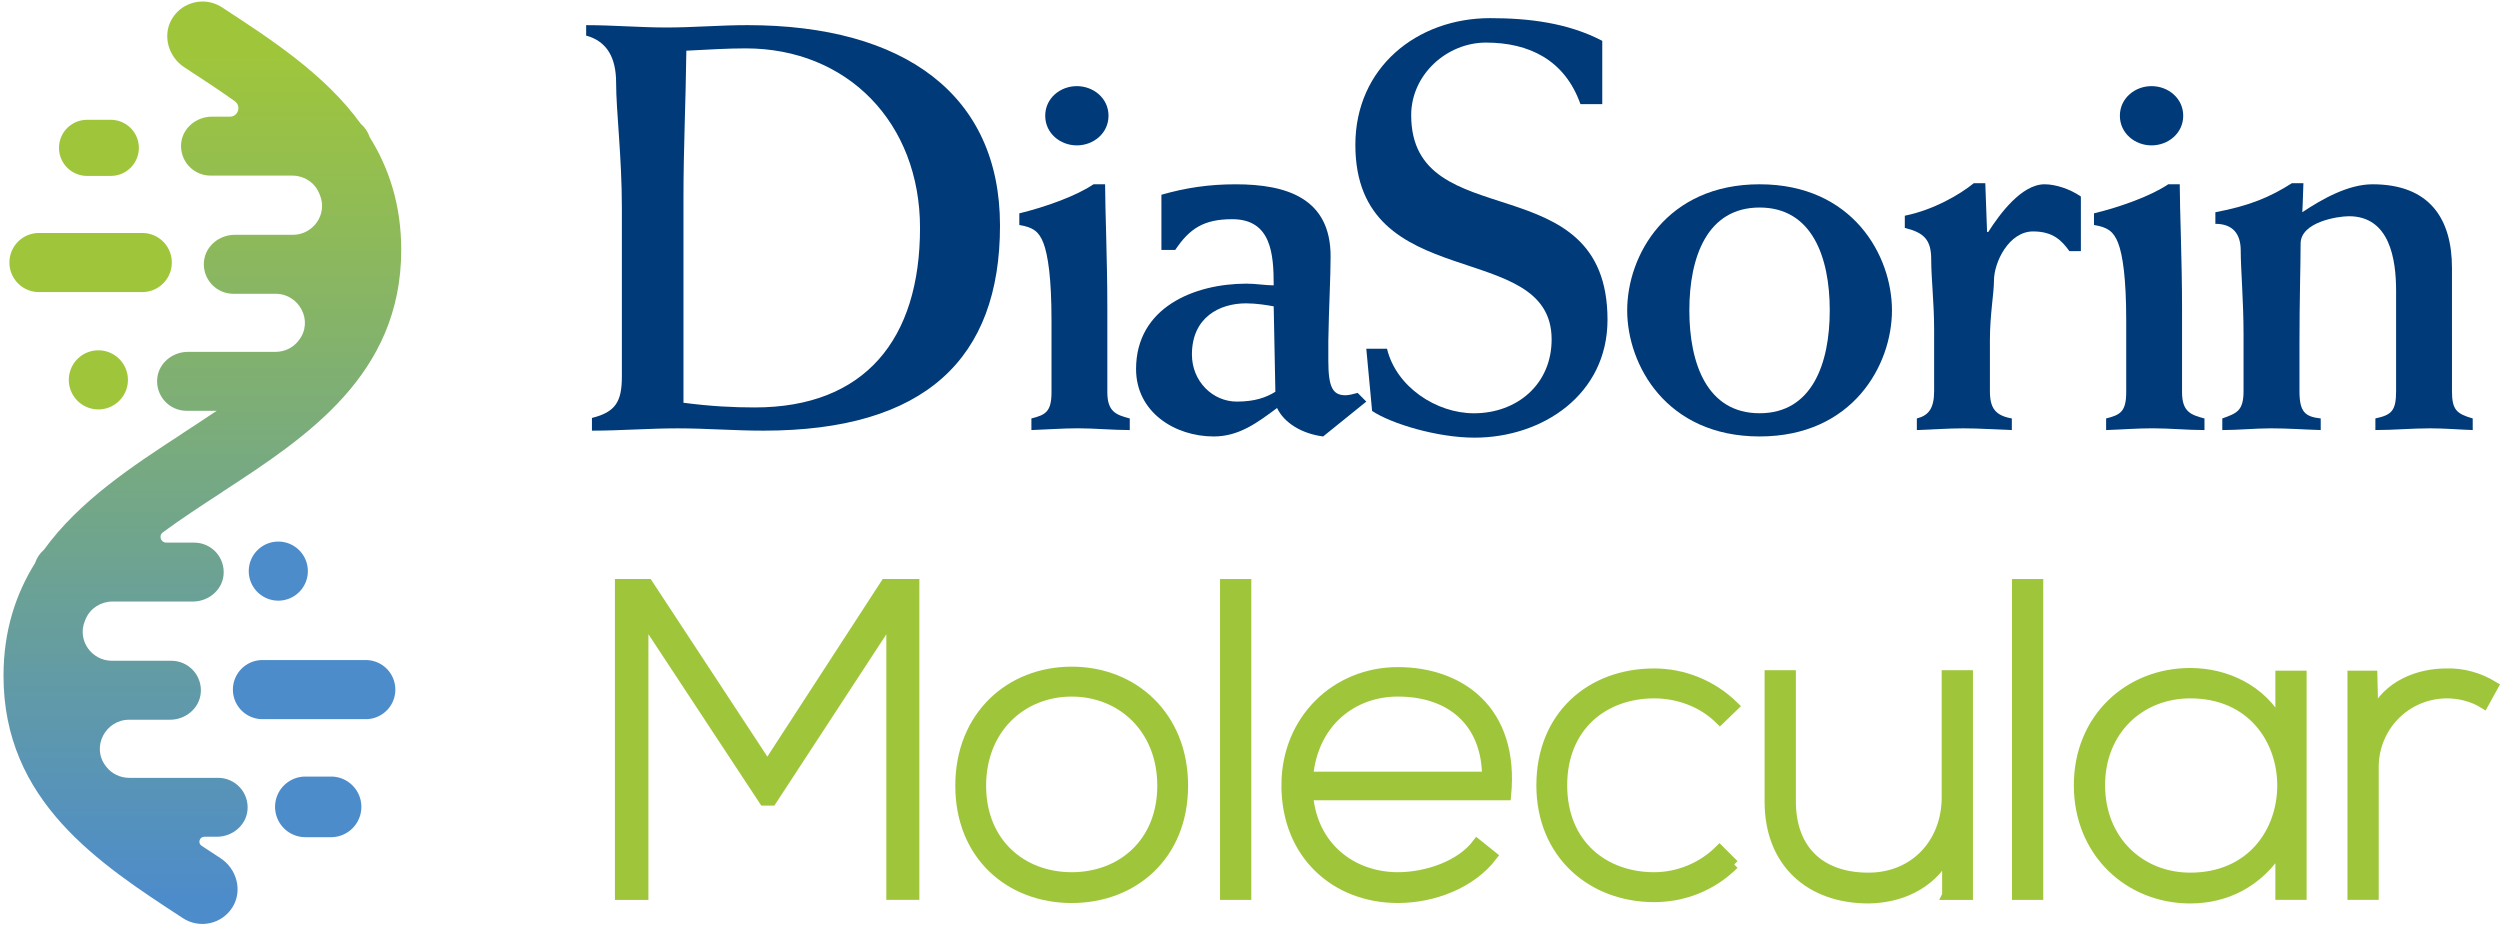 <svg xmlns="http://www.w3.org/2000/svg" xmlns:xlink="http://www.w3.org/1999/xlink" xml:space="preserve" id="Livello_1" x="0" y="0" version="1.1" viewBox="0 0 328.743 122.365"><g><defs><path id="SVGID_1_" d="M22.577 2.542c-1.245 2.167-.422 4.948 1.672 6.314 2.311 1.504 4.547 2.966 6.628 4.455.888.636.445 2.03-.647 2.03h-2.37c-2.03 0-3.843 1.479-4.037 3.495a3.883 3.883 0 0 0 3.87 4.257h10.75c1.505 0 2.896.868 3.492 2.249l.138.324c1.018 2.492-.873 5.213-3.572 5.213h-7.646c-2.027 0-3.84 1.48-4.034 3.494a3.883 3.883 0 0 0 3.867 4.259h5.55c3.144 0 5.003 3.612 3.074 6.09-.035.043-.068.089-.102.132-.715.905-1.824 1.414-2.978 1.414h-11.52c-2.032 0-3.845 1.48-4.036 3.492a3.883 3.883 0 0 0 3.868 4.26h3.951c-1.43.963-2.919 1.934-4.434 2.923-.066.043-.124.09-.186.133-6.494 4.236-13.466 8.813-18.099 15.22a3.853 3.853 0 0 0-1.164 1.74C2.06 78.139.462 82.965.462 88.86c0 16.508 12.537 24.676 23.6 31.882a4.67 4.67 0 0 0 6.523-1.466c1.34-2.172.545-5.038-1.597-6.433-.836-.548-1.663-1.082-2.476-1.621-.539-.355-.287-1.19.362-1.19h1.636c2.031 0 3.842-1.481 4.035-3.495a3.879 3.879 0 0 0-3.867-4.254H16.991c-1.156 0-2.265-.512-2.979-1.416-.035-.045-.07-.093-.103-.131-1.928-2.48-.07-6.094 3.076-6.094h5.38c2.03 0 3.84-1.48 4.034-3.498a3.88 3.88 0 0 0-3.866-4.255H14.72c-2.699 0-4.588-2.72-3.569-5.21l.136-.328c.595-1.375 1.988-2.25 3.493-2.25h10.582c2.03 0 3.842-1.476 4.036-3.493a3.88 3.88 0 0 0-3.868-4.255h-3.668c-.724 0-1.033-.921-.45-1.35 2.39-1.764 5.014-3.476 7.735-5.25.062-.042.12-.088.18-.131C40.347 57.443 52.76 49.276 52.76 32.847c0-5.892-1.599-10.718-4.149-14.82a3.877 3.877 0 0 0-1.166-1.742C42.773 9.818 35.717 5.219 29.177.955A4.648 4.648 0 0 0 26.63.199c-1.607 0-3.18.828-4.053 2.344"/></defs><clipPath id="SVGID_2_"><use xlink:href="#SVGID_1_" overflow="visible"/></clipPath><linearGradient id="SVGID_3_" x1="-76.653" x2="-75.653" y1="426.28" y2="426.28" gradientTransform="scale(109.85 -109.85) rotate(89.783 176.28 251.196)" gradientUnits="userSpaceOnUse"><stop offset="0" style="stop-color:#4d8cca"/><stop offset="1" style="stop-color:#9fc63b"/><stop offset="1" style="stop-color:#9fc63b"/></linearGradient><path fill="url(#SVGID_3_)" d="M0 122.166.462 0l52.76.2-.463 122.165z" clip-path="url(#SVGID_2_)"/></g><g><path fill="#4D8CCA" d="M48.1 86.796H34.513a3.886 3.886 0 0 0 0 7.772H48.1a3.886 3.886 0 0 0 0-7.772"/><path fill="#9FC63B" d="M12.937 53.837a3.883 3.883 0 0 0 3.884-3.884 3.886 3.886 0 1 0-3.884 3.884M5.123 38.409H18.71a3.888 3.888 0 0 0 3.884-3.89 3.883 3.883 0 0 0-3.884-3.882H5.123a3.881 3.881 0 0 0-3.884 3.883 3.886 3.886 0 0 0 3.884 3.889M11.446 23.131h3.128a3.686 3.686 0 0 0 3.685-3.689 3.687 3.687 0 0 0-3.685-3.686h-3.128a3.687 3.687 0 0 0 0 7.375"/><path fill="#4D8CCA" d="M40.482 75.104a3.888 3.888 0 0 0-3.883-3.889 3.885 3.885 0 1 0 3.883 3.889M43.533 102.117h-3.38a3.983 3.983 0 0 0-3.982 3.983 3.987 3.987 0 0 0 3.983 3.986h3.379a3.985 3.985 0 0 0 0-7.97"/><path fill="#003A78" fill-rule="evenodd" d="M89.874 25.922c0-6.417.3-12.525.379-19.257 3.027-.152 5.379-.303 7.796-.303 13.39 0 22.931 9.778 22.931 23.61 0 14.663-7.263 23.606-21.727 23.606-2.871 0-5.823-.151-9.379-.617V25.92M77.84 56.63c3.784 0 7.49-.303 11.279-.303 3.707 0 7.491.303 11.274.303 21.264 0 31.104-9.47 31.104-26.964 0-17.19-12.562-26.36-33.227-26.36-3.556 0-7.112.309-10.595.309-3.556 0-7.035-.308-10.597-.308V4.68c2.8.763 3.939 2.989 3.939 6.188 0 3.74.757 9.708.757 16.422v22.238c0 3.286-.834 4.66-3.934 5.429v1.672zM143.797 24.233c-2.27 1.532-6.282 2.979-9.76 3.821v1.531c1.816.302 2.573.84 3.172 2.372.605 1.592 1.061 4.656 1.061 10.159v9.465c0 2.602-.827 2.983-2.643 3.444v1.526c2.038-.068 4.082-.231 6.134-.231 2.265 0 4.533.231 6.8.231v-1.526c-1.739-.461-2.95-.842-2.95-3.444V40.428c0-6.267-.294-12.981-.294-16.195h-1.52m-6.354-9.014c0 2.299 1.966 3.898 4.155 3.898 2.2 0 4.168-1.599 4.168-3.898 0-2.294-1.969-3.893-4.168-3.893-2.189 0-4.155 1.599-4.155 3.893M167.708 51.514c-1.217.762-2.728 1.295-5.068 1.295-3.183 0-5.906-2.67-5.906-6.19 0-4.888 3.629-6.73 7.112-6.73 1.362 0 2.807.237 3.641.394l.221 11.23M154.54 32.866c1.888-2.832 3.783-4.043 7.49-4.043 5.145 0 5.457 4.582 5.457 8.7-1.068 0-2.351-.224-3.557-.224-6.896 0-14.541 3.13-14.541 11.23 0 5.655 5.079 8.865 10.218 8.865 3.329 0 5.756-1.83 8.323-3.742.911 1.913 3.178 3.365 6.057 3.742l5.679-4.584-1.138-1.144c-.53.152-1.208.309-1.59.309-1.661 0-2.267-1-2.267-4.517v-2.671c.071-4.358.299-8.33.299-11.078 0-7.635-5.756-9.474-12.484-9.474-3.557 0-6.585.466-9.764 1.374v7.257h1.818z" clip-rule="evenodd"/><path fill="#003A78" d="M210.693 5.37c-4.533-2.372-9.685-2.984-14.753-2.984-9.619 0-17.714 6.502-17.714 16.66 0 19.94 25.809 12.143 25.809 25.589 0 5.89-4.539 9.71-10.217 9.71-4.922 0-10.213-3.444-11.43-8.487h-2.723l.763 8.179c2.493 1.672 8.551 3.513 13.468 3.513 8.928 0 17.487-5.655 17.487-15.506 0-20.711-25.816-10.776-25.816-26.897 0-5.345 4.693-9.547 9.834-9.547 5.684 0 10.373 2.295 12.424 8.094h2.868V5.37"/><path fill="#003A78" fill-rule="evenodd" d="M222.144 40.809c0-7.023 2.35-13.52 9.24-13.52 6.884 0 9.223 6.497 9.223 13.52 0 7.035-2.339 13.532-9.223 13.532-6.89 0-9.24-6.497-9.24-13.532m-8.173 0c0 7.18 5.15 16.583 17.413 16.583 12.26 0 17.404-9.403 17.404-16.583 0-7.186-5.145-16.576-17.404-16.576-12.263 0-17.413 9.39-17.413 16.576" clip-rule="evenodd"/><path fill="#003A78" d="M273.63 25.843c-1.44-.998-3.328-1.61-4.773-1.61-3.023 0-5.895 3.899-7.406 6.272h-.157l-.233-6.418h-1.506c-1.89 1.532-5.3 3.512-9.078 4.28v1.605c2.489.606 3.472 1.526 3.472 4.12 0 2.52.384 5.73.384 9.253v8.089c0 2.299-.756 3.21-2.272 3.59v1.528c2.049-.068 4.088-.226 6.127-.226 2.123 0 4.24.158 6.362.226v-1.527c-2.122-.381-2.882-1.292-2.882-3.591v-6.721c0-3.365.532-6.113.532-7.798 0-2.445 1.97-6.483 5.15-6.483 2.645 0 3.784 1.223 4.768 2.59h1.512v-7.18"/><path fill="#003A78" fill-rule="evenodd" d="M285.115 24.233c-2.268 1.532-6.28 2.979-9.762 3.821v1.531c1.82.302 2.573.84 3.178 2.372.606 1.592 1.06 4.656 1.06 10.159v9.465c0 2.602-.833 2.983-2.643 3.444v1.526c2.039-.068 4.076-.231 6.126-.231 2.267 0 4.54.231 6.808.231v-1.526c-1.745-.461-2.95-.842-2.95-3.444V40.428c0-6.267-.302-12.981-.302-16.195h-1.515m-6.357-9.014c0 2.299 1.972 3.898 4.162 3.898 2.195 0 4.167-1.599 4.167-3.898 0-2.294-1.972-3.893-4.167-3.893-2.19 0-4.162 1.599-4.162 3.893" clip-rule="evenodd"/><path fill="#003A78" d="M291.315 29.433c2.272 0 3.334 1.301 3.334 3.51 0 2.447.371 6.57.371 11.003v7.489c0 2.602-.898 2.911-2.794 3.589v1.527c2.123 0 4.313-.226 6.435-.226 2.194 0 4.31.159 6.506.226v-1.527c-2.046-.224-2.794-.836-2.794-3.589v-6.262c0-5.963.15-10.237.15-13.143 0-2.821 4.84-3.596 6.356-3.596 5.366 0 6.2 5.66 6.2 9.79v13.211c0 2.602-.605 3.135-2.723 3.589v1.527c2.429 0 4.768-.226 7.19-.226 1.894 0 3.715.159 5.608.226v-1.527c-2.13-.612-2.727-1.144-2.727-3.589V35.243c0-6.5-2.96-11.01-10.448-11.01-3.178 0-6.584 1.908-9.234 3.675.083-1.302.083-2.525.148-3.82h-1.51c-2.872 1.833-5.602 2.979-10.068 3.82v1.525"/><path fill="#9FC63B" d="m117.171 81.323-15.679 23.986h-1.053L84.643 81.323v36.39h-3.159V76.76h3.744l15.68 23.87 15.503-23.87h3.86v40.951h-3.1z"/><path fill="none" stroke="#9FC63B" stroke-miterlimit="10" stroke-width="1.244" d="m117.171 81.323-15.679 23.986h-1.053L84.643 81.323v36.39h-3.159V76.76h3.744l15.68 23.87 15.503-23.87h3.86v40.951h-3.1z"/><path fill="#9FC63B" d="M126.24 103.32c0-9.184 6.553-15.034 14.684-15.034 8.133 0 14.685 5.85 14.685 15.035 0 9.186-6.552 14.803-14.685 14.803-8.13 0-14.684-5.617-14.684-14.803m26.561 0c0-7.487-5.324-12.344-11.877-12.344-6.552 0-11.875 4.857-11.875 12.344 0 7.49 5.323 11.994 11.875 11.994 6.553 0 11.877-4.504 11.877-11.994"/><path fill="none" stroke="#9FC63B" stroke-miterlimit="10" stroke-width="1.244" d="M126.24 103.32c0-9.184 6.553-15.034 14.684-15.034 8.133 0 14.685 5.85 14.685 15.035 0 9.186-6.552 14.803-14.685 14.803-8.13 0-14.684-5.617-14.684-14.803zm26.561 0c0-7.486-5.324-12.343-11.877-12.343-6.552 0-11.875 4.857-11.875 12.344 0 7.49 5.323 11.994 11.875 11.994 6.553 0 11.877-4.504 11.877-11.994z"/><path fill="#9FC63B" d="M161.054 76.762h2.866v40.951h-2.866z"/><path fill="none" stroke="#9FC63B" stroke-miterlimit="10" stroke-width="1.244" d="M161.054 76.762h2.866v40.951h-2.866z"/><path fill="#9FC63B" d="M169.125 103.262c0-8.658 6.553-14.918 14.685-14.918 8.13 0 15.387 4.971 14.275 16.263h-26.033c.584 6.79 5.79 10.707 11.758 10.707 3.803 0 8.249-1.522 10.413-4.388l2.048 1.64c-2.808 3.686-7.84 5.557-12.461 5.557-8.132 0-14.685-5.675-14.685-14.86m26.386-1.17c-.058-7.138-4.74-11.117-11.701-11.117-5.967 0-11.115 4.037-11.758 11.117h23.459z"/><path fill="none" stroke="#9FC63B" stroke-miterlimit="10" stroke-width="1.244" d="M169.125 103.262c0-8.658 6.553-14.918 14.685-14.918 8.13 0 15.387 4.971 14.275 16.263h-26.033c.584 6.79 5.79 10.707 11.758 10.707 3.803 0 8.249-1.522 10.413-4.388l2.048 1.64c-2.808 3.686-7.84 5.557-12.461 5.557-8.132 0-14.685-5.675-14.685-14.86zm26.386-1.169c-.058-7.138-4.74-11.117-11.701-11.117-5.967 0-11.115 4.037-11.758 11.117h23.459z"/><path fill="#9FC63B" d="M228.042 113.676c-2.926 2.925-6.73 4.33-10.532 4.33-8.13 0-14.86-5.615-14.86-14.743 0-9.127 6.495-14.742 14.86-14.742 3.801 0 7.606 1.461 10.532 4.33l-1.873 1.812c-2.34-2.34-5.557-3.452-8.659-3.452-6.552 0-12.05 4.272-12.05 12.052 0 7.781 5.498 12.051 12.05 12.051 3.102 0 6.26-1.229 8.6-3.568l1.932 1.93z"/><path fill="none" stroke="#9FC63B" stroke-miterlimit="10" stroke-width="1.244" d="M228.042 113.676c-2.926 2.925-6.73 4.33-10.532 4.33-8.13 0-14.86-5.615-14.86-14.743 0-9.127 6.495-14.742 14.86-14.742 3.801 0 7.606 1.461 10.532 4.33l-1.873 1.812c-2.34-2.34-5.557-3.452-8.659-3.452-6.552 0-12.05 4.272-12.05 12.052 0 7.781 5.498 12.051 12.05 12.051 3.102 0 6.26-1.229 8.6-3.568l1.932 1.93z"/><path fill="#9FC63B" d="M256.006 117.712v-5.205c-2.223 3.978-6.262 5.616-10.296 5.674-7.724 0-13.048-4.738-13.048-12.756V88.753h2.868v16.614c0 6.553 4.036 10.064 10.297 10.005 5.968-.058 10.121-4.562 10.121-10.53V88.753h2.868v28.96h-2.81z"/><path fill="none" stroke="#9FC63B" stroke-miterlimit="10" stroke-width="1.244" d="M256.006 117.712v-5.205c-2.223 3.978-6.262 5.616-10.296 5.674-7.724 0-13.048-4.738-13.048-12.756V88.753h2.868v16.614c0 6.553 4.036 10.064 10.297 10.005 5.968-.058 10.121-4.562 10.121-10.53V88.753h2.868v28.96h-2.81z"/><path fill="#9FC63B" d="M265.194 76.762h2.865v40.951h-2.865z"/><path fill="none" stroke="#9FC63B" stroke-miterlimit="10" stroke-width="1.244" d="M265.194 76.762h2.865v40.951h-2.865z"/><path fill="#9FC63B" d="M302.692 88.812v28.9h-2.866v-6.141c-2.808 4.506-7.137 6.61-11.818 6.61-8.074 0-14.683-6.085-14.683-14.918 0-8.835 6.609-14.801 14.683-14.801 4.68 0 9.419 2.164 11.818 6.669v-6.32h2.866zm-26.501 14.45c0 7.256 5.265 12.11 11.817 12.11 16.088 0 16.088-24.16 0-24.16-6.552 0-11.817 4.798-11.817 12.05"/><path fill="none" stroke="#9FC63B" stroke-miterlimit="10" stroke-width="1.244" d="M302.692 88.812v28.9h-2.866v-6.141c-2.808 4.506-7.137 6.61-11.818 6.61-8.074 0-14.683-6.085-14.683-14.918 0-8.835 6.609-14.801 14.683-14.801 4.68 0 9.419 2.164 11.818 6.669v-6.32h2.866zm-26.501 14.45c0 7.256 5.265 12.11 11.817 12.11 16.088 0 16.088-24.16 0-24.16-6.552 0-11.817 4.798-11.817 12.05z"/><path fill="#9FC63B" d="m311.997 88.812.118 5.15c1.814-3.92 5.906-5.441 9.592-5.441 2.167-.06 4.273.525 6.203 1.695l-1.287 2.339c-1.522-.935-3.219-1.343-4.916-1.343-5.38.058-9.534 4.388-9.534 9.65v16.85h-2.868v-28.9h2.692z"/><path fill="none" stroke="#9FC63B" stroke-miterlimit="10" stroke-width="1.244" d="m311.997 88.812.118 5.15c1.814-3.92 5.906-5.441 9.592-5.441 2.167-.06 4.273.525 6.203 1.695l-1.287 2.339c-1.522-.935-3.219-1.343-4.916-1.343-5.38.058-9.534 4.388-9.534 9.65v16.85h-2.868v-28.9h2.692z"/></g></svg>